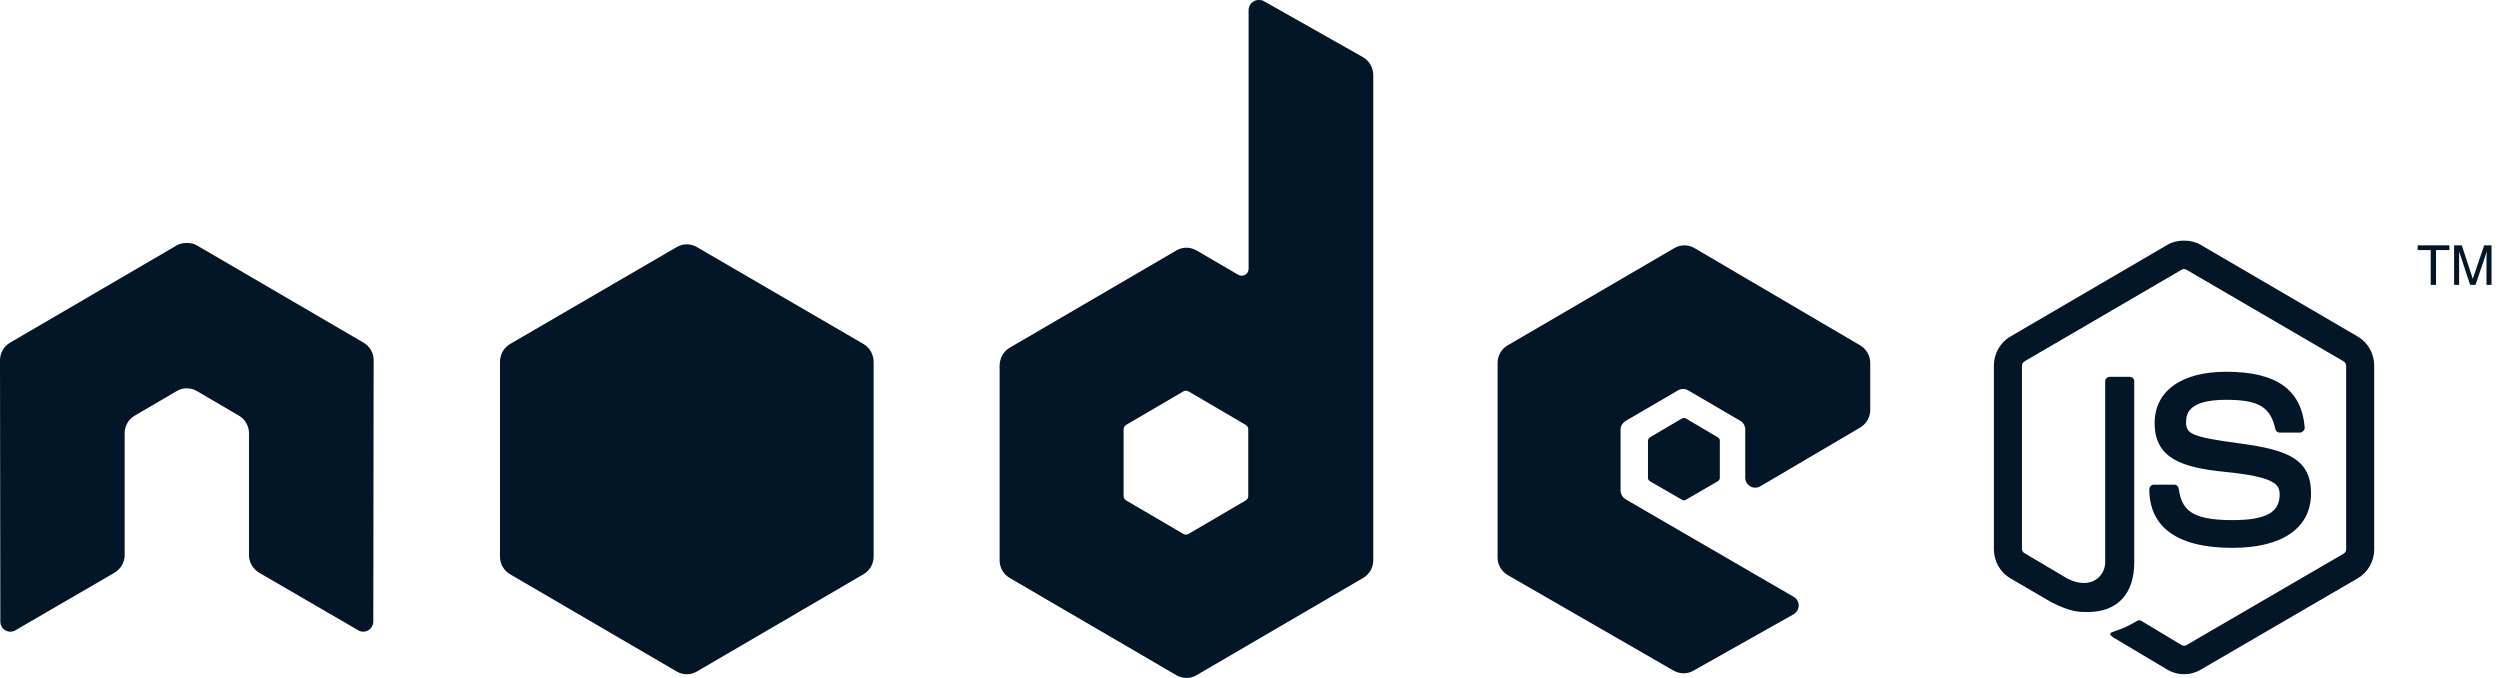 <svg width="118" height="32" viewBox="0 0 118 32" fill="none" xmlns="http://www.w3.org/2000/svg">
<g clip-path="url(#clip0_4816_4670)">
<path fill-rule="evenodd" clip-rule="evenodd" d="M59.407 4.28435e-05C59.326 0.001 59.243 0.021 59.171 0.064C59.026 0.15 58.934 0.308 58.934 0.479V12.681C58.934 12.801 58.879 12.909 58.776 12.969C58.673 13.029 58.548 13.029 58.445 12.969L56.473 11.82C56.179 11.649 55.821 11.649 55.527 11.82L47.655 16.414C47.361 16.586 47.182 16.916 47.182 17.26V26.448C47.182 26.791 47.361 27.105 47.655 27.277L55.527 31.871C55.821 32.043 56.179 32.043 56.473 31.871L64.345 27.277C64.639 27.105 64.818 26.791 64.818 26.448V3.541C64.818 3.193 64.63 2.866 64.329 2.696L59.644 0.048C59.57 0.006 59.489 -0.001 59.407 7.35483e-05V4.28435e-05ZM8.771 11.469C8.621 11.475 8.48 11.502 8.345 11.581L0.473 16.175C0.18 16.346 0 16.659 0 17.004L0.016 29.335C0.016 29.506 0.103 29.666 0.252 29.75C0.399 29.838 0.58 29.838 0.726 29.75L5.395 27.038C5.691 26.86 5.884 26.551 5.884 26.208V20.45C5.884 20.106 6.063 19.791 6.357 19.62L8.345 18.456C8.493 18.369 8.652 18.328 8.818 18.328C8.98 18.328 9.147 18.369 9.291 18.456L11.279 19.62C11.573 19.791 11.752 20.106 11.752 20.45V26.208C11.752 26.551 11.947 26.862 12.241 27.038L16.91 29.75C17.057 29.838 17.238 29.838 17.384 29.75C17.529 29.666 17.62 29.506 17.62 29.335L17.636 17.004C17.636 16.659 17.458 16.346 17.163 16.175L9.291 11.581C9.158 11.502 9.016 11.475 8.865 11.469H8.771H8.771ZM79.504 11.581C79.34 11.581 79.179 11.623 79.031 11.709L71.159 16.302C70.865 16.474 70.686 16.788 70.686 17.132V26.32C70.686 26.666 70.879 26.979 71.175 27.15L78.984 31.648C79.272 31.814 79.624 31.827 79.914 31.664L84.647 29C84.797 28.916 84.898 28.758 84.899 28.585C84.9 28.412 84.811 28.256 84.662 28.17L76.744 23.576C76.595 23.491 76.491 23.317 76.491 23.145V20.274C76.491 20.103 76.597 19.945 76.744 19.86L79.204 18.424C79.351 18.338 79.531 18.338 79.678 18.424L82.139 19.86C82.286 19.945 82.375 20.103 82.375 20.274V22.539C82.375 22.711 82.465 22.868 82.612 22.954C82.76 23.04 82.938 23.04 83.085 22.954L87.802 20.179C88.094 20.007 88.275 19.692 88.275 19.349V17.132C88.275 16.789 88.095 16.474 87.802 16.302L79.977 11.708C79.83 11.622 79.669 11.581 79.504 11.581V11.581ZM55.968 18.44C56.01 18.44 56.058 18.45 56.095 18.472L58.792 20.051C58.865 20.094 58.918 20.173 58.918 20.258V23.417C58.918 23.502 58.866 23.581 58.792 23.624L56.095 25.203C56.021 25.246 55.931 25.246 55.858 25.203L53.16 23.624C53.087 23.581 53.034 23.502 53.034 23.417V20.258C53.034 20.173 53.087 20.094 53.16 20.051L55.858 18.472C55.895 18.451 55.927 18.44 55.968 18.44V18.44Z" fill="#021627"/>
<path fill-rule="evenodd" clip-rule="evenodd" d="M103.087 11.357C102.814 11.357 102.549 11.415 102.314 11.549L94.884 15.888C94.403 16.168 94.111 16.697 94.111 17.259V25.921C94.111 26.484 94.403 27.012 94.884 27.293L96.825 28.426C97.767 28.895 98.115 28.888 98.544 28.888C99.94 28.888 100.737 28.032 100.737 26.543V17.993C100.737 17.872 100.633 17.786 100.516 17.786H99.585C99.466 17.786 99.364 17.872 99.364 17.993V26.543C99.364 27.203 98.685 27.866 97.582 27.309L95.563 26.113C95.491 26.073 95.436 26.004 95.436 25.921V17.259C95.436 17.177 95.491 17.094 95.563 17.052L102.977 12.729C103.046 12.689 103.129 12.689 103.197 12.729L110.612 17.052C110.682 17.095 110.738 17.175 110.738 17.259V25.921C110.738 26.004 110.697 26.089 110.627 26.128L103.197 30.451C103.134 30.49 103.046 30.49 102.977 30.451L101.068 29.303C101.011 29.269 100.934 29.272 100.879 29.303C100.352 29.605 100.253 29.64 99.759 29.813C99.637 29.856 99.452 29.923 99.822 30.132L102.314 31.616C102.551 31.755 102.816 31.823 103.087 31.823C103.362 31.823 103.623 31.755 103.86 31.616L111.29 27.293C111.771 27.01 112.063 26.484 112.063 25.921V17.259C112.063 16.697 111.771 16.169 111.29 15.888L103.86 11.549C103.627 11.415 103.36 11.357 103.087 11.357ZM32.417 11.533C32.253 11.533 32.09 11.575 31.943 11.661L24.072 16.239C23.778 16.41 23.599 16.741 23.599 17.084V26.272C23.599 26.616 23.778 26.93 24.072 27.102L31.943 31.696C32.238 31.867 32.596 31.867 32.89 31.696L40.761 27.102C41.055 26.93 41.235 26.616 41.235 26.272V17.084C41.235 16.74 41.056 16.41 40.761 16.239L32.89 11.661C32.743 11.575 32.581 11.533 32.417 11.533ZM114.114 11.581V11.804H114.729V13.447H114.981V11.804H115.612V11.581H114.114ZM115.833 11.581V13.447H116.07V12.347C116.07 12.302 116.072 12.232 116.07 12.139C116.067 12.044 116.07 11.962 116.07 11.916V11.868L116.59 13.447H116.843L117.379 11.868C117.379 11.968 117.366 12.065 117.363 12.155C117.362 12.242 117.363 12.308 117.363 12.346V13.447H117.6V11.581H117.253L116.716 13.16L116.196 11.581H115.833L115.833 11.581ZM105.075 17.547C102.959 17.547 101.699 18.457 101.699 19.971C101.699 21.614 102.95 22.065 104.98 22.268C107.409 22.509 107.599 22.869 107.599 23.353C107.599 24.192 106.937 24.549 105.374 24.549C103.411 24.549 102.979 24.054 102.835 23.066C102.818 22.96 102.737 22.875 102.63 22.875H101.667C101.549 22.875 101.447 22.978 101.447 23.098C101.447 24.362 102.127 25.858 105.374 25.858C107.725 25.858 109.081 24.924 109.081 23.289C109.081 21.668 107.986 21.233 105.706 20.928C103.401 20.62 103.182 20.469 103.182 19.924C103.182 19.473 103.368 18.871 105.075 18.871C106.599 18.871 107.163 19.203 107.394 20.243C107.414 20.34 107.499 20.418 107.599 20.418H108.561C108.62 20.418 108.678 20.381 108.719 20.338C108.759 20.292 108.787 20.241 108.782 20.179C108.633 18.389 107.452 17.547 105.075 17.547ZM79.488 19.732C79.457 19.732 79.422 19.732 79.394 19.748L77.879 20.641C77.822 20.674 77.784 20.735 77.784 20.801V22.555C77.784 22.622 77.822 22.682 77.879 22.715L79.394 23.592C79.45 23.625 79.511 23.625 79.567 23.592L81.081 22.715C81.138 22.682 81.176 22.622 81.176 22.555V20.801C81.176 20.735 81.138 20.674 81.081 20.641L79.567 19.748C79.539 19.731 79.52 19.732 79.488 19.732Z" fill="#021627"/>
</g>
<defs>
<clipPath id="clip0_4816_4670">
<rect width="117.6" height="32" fill="white"/>
</clipPath>
</defs>
</svg>

